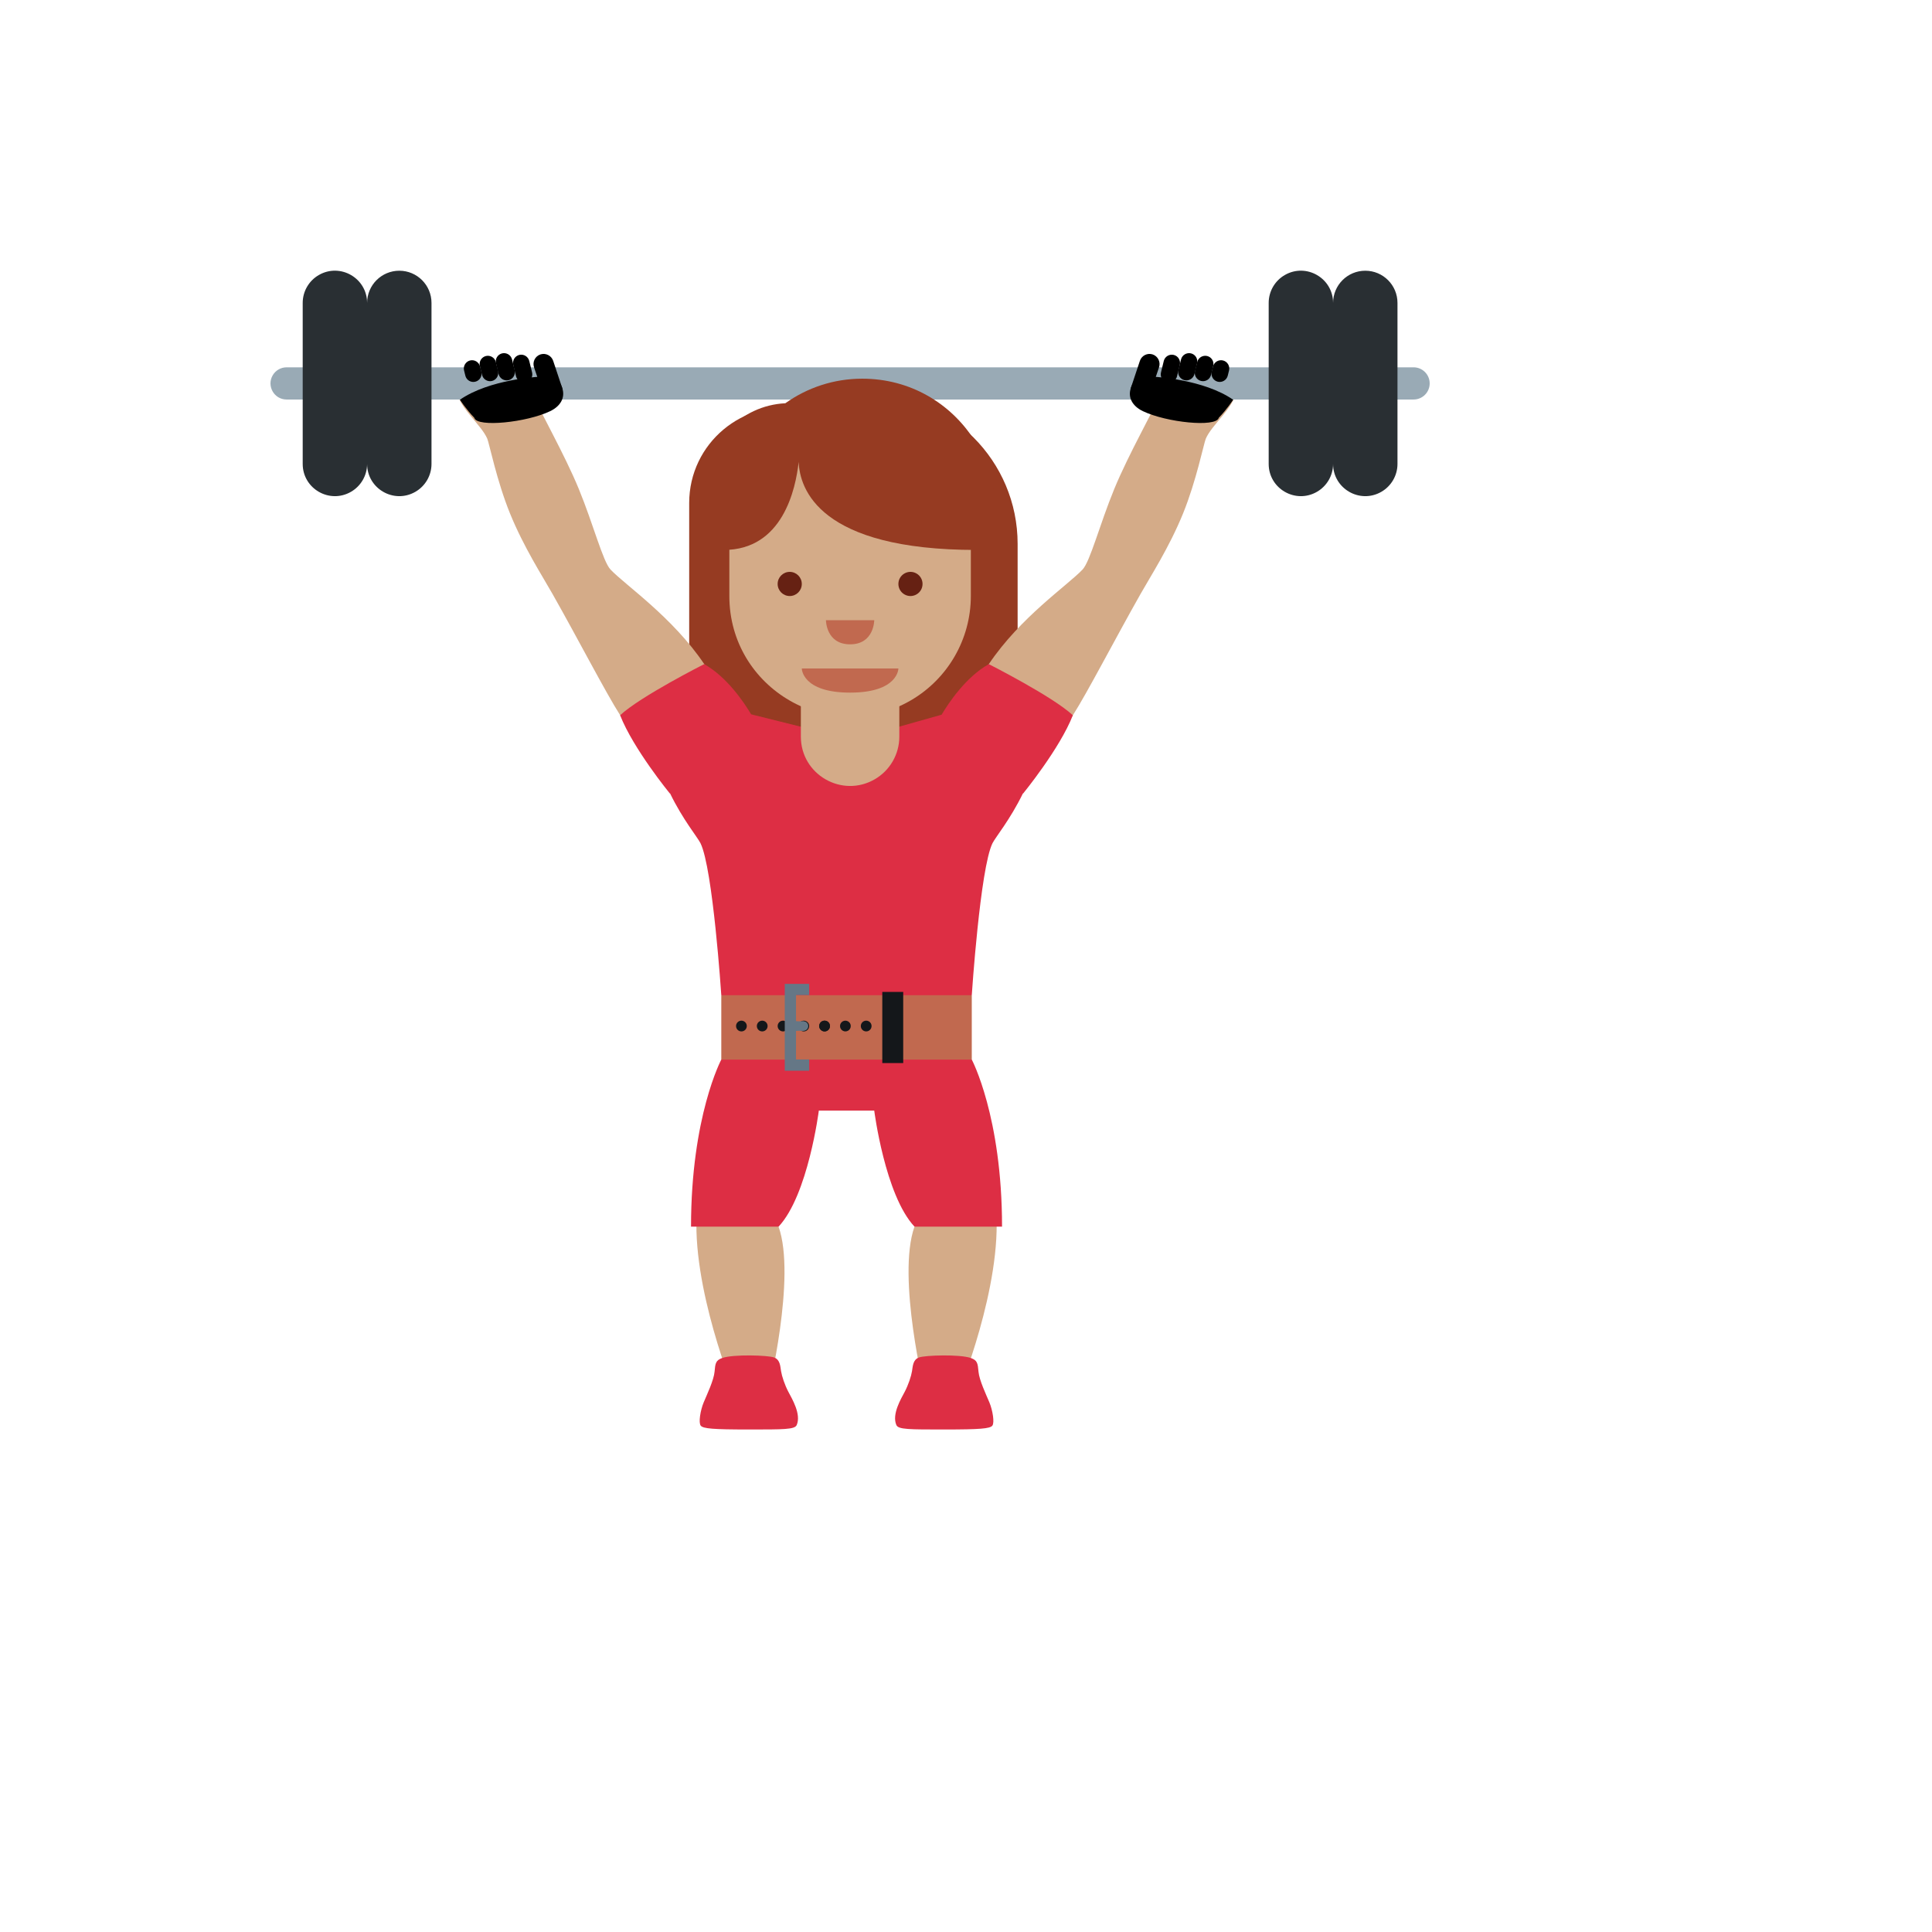 <svg xmlns="http://www.w3.org/2000/svg" version="1.1" xmlns:xlink="http://www.w3.org/1999/xlink" width="100%" height="100%" id="svgWorkerArea" viewBox="-25 -25 625 625" xmlns:idraw="https://idraw.muisca.co" style="background: white;"><defs id="defsdoc"><pattern id="patternBool" x="0" y="0" width="10" height="10" patternUnits="userSpaceOnUse" patternTransform="rotate(35)"><circle cx="5" cy="5" r="4" style="stroke: none;fill: #ff000070;"></circle></pattern></defs><g id="fileImp-214158266" class="cosito"><path id="pathImp-931492693" fill="#963B22" class="grouped" d="M255.504 102.264C247.889 102.264 240.702 104.066 234.286 107.18 215.333 103.863 197.969 118.438 197.953 137.679 197.953 137.679 197.953 190.802 197.953 190.802 197.953 190.802 198.026 190.802 198.026 190.802 198.838 219.426 222.255 242.404 251.077 242.404 279.899 242.404 303.315 219.426 304.128 190.802 304.128 190.802 304.201 190.802 304.201 190.802 304.201 190.802 304.201 150.96 304.201 150.96 304.201 124.066 282.398 102.264 255.504 102.264 255.504 102.264 255.504 102.264 255.504 102.264"></path><path id="pathImp-135217502" fill="#D4AB88" class="grouped" d="M223.411 425.844C223.411 425.844 212.786 425.844 212.786 425.844 212.786 425.844 198.37 390.971 200.495 366.097 200.495 366.097 226.859 371.815 226.859 371.815 232.692 388.106 223.411 425.844 223.411 425.844 223.411 425.844 223.411 425.844 223.411 425.844M274.295 425.844C274.295 425.844 284.92 425.844 284.92 425.844 284.92 425.844 299.336 390.971 297.211 366.097 297.211 366.097 270.837 371.815 270.837 371.815 265.014 388.106 274.295 425.844 274.295 425.844 274.295 425.844 274.295 425.844 274.295 425.844"></path><path id="pathImp-445145099" fill="#DD2E44" class="grouped" d="M202.63 428.698C203.692 426.167 205.922 421.469 206.161 418.751 206.401 416.032 206.515 415.063 208.64 414.313 212.234 413.053 223.505 413.407 225.442 414.147 227.369 414.886 227.4 416.886 227.671 418.563 227.942 420.24 228.848 422.98 230.025 425.23 231.202 427.48 234.254 432.49 232.733 436 232.098 437.458 228.546 437.438 217.14 437.438 205.734 437.438 202.474 437.167 201.692 436.208 200.911 435.25 201.578 431.24 202.63 428.698 202.63 428.698 202.63 428.698 202.63 428.698M295.076 428.698C294.014 426.167 291.784 421.469 291.545 418.751 291.305 416.032 291.191 415.063 289.066 414.313 285.472 413.053 274.201 413.407 272.264 414.147 270.337 414.886 270.306 416.886 270.035 418.563 269.764 420.24 268.858 422.98 267.681 425.23 266.504 427.48 263.452 432.49 264.972 436 265.608 437.458 269.16 437.438 280.566 437.438 291.972 437.438 295.232 437.167 296.013 436.208 296.784 435.25 296.128 431.24 295.076 428.698 295.076 428.698 295.076 428.698 295.076 428.698"></path><path id="pathImp-752261230" fill="#D4AB88" class="grouped" d="M149.069 105.868C149.183 107.191 157.548 121.752 162.256 133.21 166.964 144.668 170.037 156.647 172.506 159.251 177.464 164.449 192.568 174.605 202.828 189.844 213.088 205.093 182.235 216.717 175.631 206.385 170.933 199.031 161.995 181.719 153.787 167.23 150.621 161.605 144.444 152.085 139.954 141.023 135.725 130.606 133.267 118.44 132.642 116.94 130.777 112.513 123.486 106.764 123.132 102.285 123.132 102.285 148.694 101.41 149.069 105.868 149.069 105.868 149.069 105.868 149.069 105.868M348.637 105.868C348.523 107.191 340.158 121.752 335.45 133.21 330.742 144.668 327.669 156.647 325.2 159.251 320.242 164.449 305.138 174.605 294.878 189.844 284.618 205.093 315.471 216.717 322.075 206.385 326.773 199.031 335.711 181.719 343.919 167.23 347.085 161.605 353.262 152.085 357.752 141.023 361.981 130.606 364.439 118.44 365.064 116.94 366.918 112.513 374.21 106.764 374.564 102.295 374.564 102.285 349.012 101.41 348.637 105.868 348.637 105.868 348.637 105.868 348.637 105.868"></path><path id="pathImp-67923501" fill="#99AAB5" class="grouped" d="M437.5 99.035C437.5 101.911 435.168 104.243 432.292 104.243 432.292 104.243 67.716 104.243 67.716 104.243 63.707 104.243 61.201 99.902 63.206 96.431 64.136 94.819 65.856 93.827 67.716 93.827 67.716 93.827 432.292 93.827 432.292 93.827 435.168 93.827 437.5 96.159 437.5 99.035 437.5 99.035 437.5 99.035 437.5 99.035"></path><path id="pathImp-770290265" fill="#292F33" class="grouped" d="M416.667 62.578C410.914 62.578 406.251 67.241 406.251 72.994 406.251 64.976 397.571 59.965 390.626 63.973 387.403 65.834 385.418 69.272 385.418 72.994 385.418 72.994 385.418 125.075 385.418 125.075 385.418 133.094 394.098 138.105 401.043 134.096 404.265 132.235 406.251 128.797 406.251 125.075 406.251 133.094 414.931 138.105 421.875 134.096 425.098 132.235 427.084 128.797 427.084 125.075 427.084 125.075 427.084 72.994 427.084 72.994 427.084 67.241 422.42 62.578 416.667 62.578 416.667 62.578 416.667 62.578 416.667 62.578M104.174 62.578C98.421 62.578 93.757 67.241 93.757 72.994 93.757 64.976 85.077 59.965 78.133 63.973 74.91 65.834 72.924 69.272 72.924 72.994 72.924 72.994 72.924 125.075 72.924 125.075 72.924 133.094 81.604 138.105 88.549 134.096 91.772 132.235 93.757 128.797 93.757 125.075 93.757 133.094 102.437 138.105 109.382 134.096 112.605 132.235 114.59 128.797 114.59 125.075 114.59 125.075 114.59 72.994 114.59 72.994 114.59 67.241 109.927 62.578 104.174 62.578 104.174 62.578 104.174 62.578 104.174 62.578"></path><path id="pathImp-169652580" fill="#DD2E44" class="grouped" d="M322.065 206.385C315.555 200.312 294.868 189.844 294.868 189.844 287.482 194.02 281.983 202.218 279.608 206.207 279.608 206.207 265.045 210.311 265.045 210.311 265.045 210.311 234.942 210.311 234.942 210.311 234.942 210.311 217.994 206.082 217.994 206.082 215.588 202.051 210.13 193.979 202.807 189.844 202.807 189.844 182.12 200.301 175.61 206.385 179.839 217.207 191.682 231.675 191.682 231.675 191.682 231.675 191.766 231.665 191.766 231.665 195.932 240.216 200.661 245.852 201.609 247.779 205.63 255.914 208.338 296.943 208.338 296.943 208.338 296.943 250.004 312.568 250.004 312.568 250.004 312.568 289.368 296.943 289.368 296.943 289.368 296.943 292.076 255.914 296.065 247.789 297.013 245.862 301.743 240.216 305.909 231.675 305.909 231.675 305.992 231.685 305.992 231.685 305.992 231.675 317.846 217.207 322.065 206.385 322.065 206.385 322.065 206.385 322.065 206.385"></path><path id="pathImp-293053465" fill="#D4AB88" class="grouped" d="M234.077 181.448C234.077 181.448 234.077 213.311 234.077 213.311 234.077 225.571 247.35 233.234 257.967 227.104 262.895 224.259 265.931 219.002 265.931 213.311 265.931 213.311 265.931 181.448 265.931 181.448 265.931 181.448 234.077 181.448 234.077 181.448 234.077 181.448 234.077 181.448 234.077 181.448"></path><path id="pathImp-98576483" fill="#963B22" class="grouped" d="M253.91 97.504C244.639 97.504 236.077 100.462 229.056 105.451 214.547 106.172 203.146 118.132 203.119 132.658 203.119 144.7 203.172 159.876 219.046 165.532 238.339 192.399 279.481 188.306 293.103 158.165 305.962 129.711 285.135 97.477 253.91 97.504 253.91 97.504 253.91 97.504 253.91 97.504"></path><path id="pathImp-331657174" fill="#D4AB88" class="grouped" d="M289.066 120.93C289.066 120.93 210.942 120.93 210.942 120.93 210.942 120.93 210.942 167.803 210.942 167.803 210.942 197.872 243.494 216.665 269.535 201.631 281.621 194.653 289.066 181.757 289.066 167.803 289.066 167.803 289.066 120.93 289.066 120.93 289.066 120.93 289.066 120.93 289.066 120.93"></path><path id="pathImp-116245664" fill="#963B22" class="grouped" d="M250.004 104.243C250.004 104.243 209.13 120.211 209.13 120.211 209.13 120.211 209.13 152.907 209.13 152.907 228.202 152.907 232.421 133.19 233.369 124.398 233.692 133.19 240.025 152.907 290.868 152.907 290.868 152.907 290.868 120.211 290.868 120.211 290.868 120.211 250.004 104.243 250.004 104.243 250.004 104.243 250.004 104.243 250.004 104.243"></path><path id="pathImp-208391009" fill="#C1694F" class="grouped" d="M265.629 191.25C265.629 191.25 234.379 191.25 234.379 191.25 234.379 191.25 234.379 199.062 250.004 199.062 265.629 199.062 265.629 191.25 265.629 191.25 265.629 191.25 265.629 191.25 265.629 191.25"></path><path id="circleImp-874908204" fill="#662113" class="grouped" d="M226.567 163.907C226.567 161.749 228.315 160.001 230.473 160.001 232.631 160.001 234.379 161.749 234.379 163.907 234.379 166.065 232.631 167.813 230.473 167.813 228.315 167.813 226.567 166.065 226.567 163.907 226.567 163.907 226.567 163.907 226.567 163.907"></path><path id="pathImp-777214428" fill="#662113" class="grouped" d="M273.441 163.907C273.441 166.914 270.186 168.793 267.582 167.29 266.373 166.592 265.629 165.303 265.629 163.907 265.629 160.9 268.884 159.021 271.488 160.524 272.696 161.222 273.441 162.511 273.441 163.907 273.441 163.907 273.441 163.907 273.441 163.907"></path><path id="pathImp-58023463" fill="#C1694F" class="grouped" d="M242.192 175.625C242.192 175.625 257.816 175.625 257.816 175.625 257.816 175.625 257.816 183.438 250.004 183.438 242.192 183.438 242.192 175.625 242.192 175.625 242.192 175.625 242.192 175.625 242.192 175.625"></path><path id="pathImp-808133349" class="grouped" d="M344.752 108.024C341.315 106.389 339.794 103.566 340.825 100.535 340.825 100.535 340.856 100.43 340.856 100.43 341.887 97.399 343.887 96.826 348.544 96.899 348.544 96.899 364.387 97.691 373.928 104.316 373.928 104.316 371.856 107.482 369.272 110.149 369.272 110.149 369.241 110.253 369.241 110.253 368.189 113.274 352.429 111.68 344.752 108.024 344.752 108.024 344.752 108.024 344.752 108.024"></path><path id="pathImp-60272120" class="grouped" d="M352.533 98.722C351.103 98.368 350.228 96.925 350.575 95.493 350.575 95.493 351.481 91.775 351.481 91.775 351.825 90.348 353.283 89.473 354.71 89.816 356.137 90.16 357.012 91.618 356.668 93.045 356.668 93.045 355.762 96.764 355.762 96.764 355.403 98.19 353.964 99.063 352.533 98.722 352.533 98.722 352.533 98.722 352.533 98.722M347.898 89.66C346.189 89.094 344.345 90.01 343.762 91.712 343.762 91.712 340.856 100.43 340.856 100.43 340.283 102.139 342.606 99.722 344.315 100.295 346.02 100.868 347.868 99.956 348.45 98.254 348.45 98.254 349.95 93.806 349.95 93.806 350.515 92.095 349.601 90.248 347.898 89.66 347.898 89.66 347.898 89.66 347.898 89.66"></path><path id="pathImp-523902807" class="grouped" d="M358.168 97.983C356.738 97.629 355.863 96.186 356.21 94.754 356.21 94.754 357.064 91.275 357.064 91.275 357.408 89.848 358.866 88.973 360.293 89.316 361.72 89.66 362.595 91.118 362.252 92.545 362.252 92.545 361.397 96.024 361.397 96.025 361.038 97.45 359.6 98.323 358.168 97.983 358.168 97.983 358.168 97.983 358.168 97.983"></path><path id="pathImp-168233708" class="grouped" d="M363.543 98.243C362.113 97.889 361.238 96.446 361.585 95.014 361.585 95.014 362.293 92.129 362.293 92.129 362.637 90.702 364.095 89.827 365.522 90.171 366.949 90.514 367.824 91.972 367.481 93.4 367.481 93.4 366.772 96.285 366.772 96.285 366.413 97.711 364.974 98.584 363.543 98.243 363.543 98.243 363.543 98.243 363.543 98.243"></path><path id="pathImp-402555798" class="grouped" d="M368.949 98.483C367.519 98.129 366.644 96.686 366.991 95.254 366.991 95.254 367.408 93.566 367.408 93.566 367.752 92.139 369.21 91.264 370.637 91.608 372.064 91.952 372.939 93.41 372.595 94.837 372.595 94.837 372.178 96.524 372.178 96.524 371.824 97.955 370.382 98.829 368.949 98.483 368.949 98.483 368.949 98.483 368.949 98.483"></path><path id="pathImp-390459859" class="grouped" d="M152.954 108.024C156.391 106.389 157.912 103.566 156.881 100.535 156.881 100.535 156.85 100.43 156.85 100.43 155.808 97.41 153.808 96.826 149.162 96.899 149.162 96.899 133.319 97.691 123.778 104.316 123.778 104.316 125.85 107.482 128.434 110.149 128.434 110.149 128.465 110.253 128.465 110.253 129.506 113.274 145.277 111.68 152.954 108.024 152.954 108.024 152.954 108.024 152.954 108.024"></path><path id="pathImp-938315088" class="grouped" d="M145.173 98.722C146.603 98.368 147.478 96.925 147.131 95.493 147.131 95.493 146.214 91.775 146.214 91.775 145.86 90.344 144.418 89.469 142.985 89.816 141.559 90.175 140.69 91.616 141.037 93.045 141.037 93.045 141.944 96.764 141.944 96.764 142.303 98.19 143.742 99.063 145.173 98.722 145.173 98.722 145.173 98.722 145.173 98.722M149.808 89.66C151.517 89.094 153.361 90.01 153.944 91.712 153.944 91.712 156.85 100.43 156.85 100.43 157.423 102.139 155.1 99.722 153.391 100.295 151.686 100.868 149.838 99.956 149.256 98.254 149.256 98.254 147.756 93.806 147.756 93.806 147.184 92.094 148.101 90.242 149.808 89.66 149.808 89.66 149.808 89.66 149.808 89.66"></path><path id="pathImp-749313494" class="grouped" d="M139.537 97.983C140.968 97.629 141.843 96.186 141.496 94.754 141.496 94.754 140.642 91.275 140.642 91.275 140.287 89.844 138.845 88.969 137.413 89.316 135.987 89.676 135.114 91.114 135.454 92.545 135.454 92.545 136.308 96.024 136.308 96.025 136.668 97.45 138.106 98.323 139.537 97.983 139.537 97.983 139.537 97.983 139.537 97.983"></path><path id="pathImp-361948337" class="grouped" d="M134.163 98.243C135.589 97.884 136.462 96.445 136.121 95.014 136.121 95.014 135.413 92.129 135.413 92.129 135.059 90.704 133.622 89.83 132.194 90.171 130.764 90.525 129.889 91.967 130.236 93.4 130.236 93.4 130.944 96.285 130.944 96.285 131.293 97.714 132.733 98.59 134.163 98.243 134.163 98.243 134.163 98.243 134.163 98.243"></path><path id="pathImp-973040639" class="grouped" d="M128.756 98.483C130.187 98.129 131.062 96.686 130.715 95.254 130.715 95.254 130.298 93.566 130.298 93.566 129.944 92.136 128.501 91.261 127.069 91.608 125.647 91.972 124.779 93.409 125.121 94.837 125.121 94.837 125.538 96.524 125.538 96.524 125.882 97.957 127.326 98.836 128.756 98.483 128.756 98.483 128.756 98.483 128.756 98.483"></path><path id="pathImp-294933430" fill="#DD2E44" class="grouped" d="M289.368 317.776C289.368 317.776 250.004 302.151 250.004 302.151 250.004 302.151 208.338 317.776 208.338 317.776 208.338 317.776 198.547 336.171 198.547 371.815 198.547 371.815 226.869 371.815 226.869 371.815 236.421 361.618 239.89 334.275 239.89 334.275 239.89 334.275 257.816 334.275 257.816 334.275 257.816 334.275 261.285 361.618 270.837 371.815 270.837 371.815 299.159 371.815 299.159 371.815 299.159 336.171 289.368 317.776 289.368 317.776 289.368 317.776 289.368 317.776 289.368 317.776"></path><path id="pathImp-274229521" fill="#C1694F" class="grouped" d="M208.338 296.943C208.338 296.943 289.368 296.943 289.368 296.943 289.368 296.943 289.368 317.776 289.368 317.776 289.368 317.776 208.338 317.776 208.338 317.776 208.338 317.776 208.338 296.943 208.338 296.943"></path><path id="pathImp-217203763" fill="#14171A" class="grouped" d="M260.42 295.891C260.42 295.891 267.191 295.891 267.191 295.891 267.191 295.891 267.191 318.901 267.191 318.901 267.191 318.901 260.42 318.901 260.42 318.901 260.42 318.901 260.42 295.891 260.42 295.891"></path><path id="circleImp-439372301" fill="#14171A" class="grouped" d="M253.473 306.922C253.473 305.961 254.251 305.183 255.212 305.183 256.174 305.183 256.952 305.961 256.952 306.922 256.952 307.883 256.174 308.661 255.212 308.661 254.251 308.661 253.473 307.883 253.473 306.922 253.473 306.922 253.473 306.922 253.473 306.922"></path><path id="pathImp-328068146" fill="#14171A" class="grouped" d="M250.223 306.922C250.223 308.262 248.773 309.098 247.613 308.428 247.075 308.118 246.744 307.544 246.744 306.922 246.744 305.582 248.194 304.746 249.353 305.416 249.892 305.726 250.223 306.3 250.223 306.922 250.223 306.922 250.223 306.922 250.223 306.922"></path><path id="circleImp-277937816" fill="#14171A" class="grouped" d="M240.015 306.922C240.015 305.961 240.793 305.183 241.754 305.183 242.716 305.183 243.494 305.961 243.494 306.922 243.494 307.883 242.716 308.661 241.754 308.661 240.793 308.661 240.015 307.883 240.015 306.922 240.015 306.922 240.015 306.922 240.015 306.922"></path><path id="circleImp-288870735" fill="#14171A" class="grouped" d="M233.286 306.922C233.286 305.961 234.064 305.183 235.025 305.183 235.987 305.183 236.765 305.961 236.765 306.922 236.765 307.883 235.987 308.661 235.025 308.661 234.064 308.661 233.286 307.883 233.286 306.922 233.286 306.922 233.286 306.922 233.286 306.922"></path><path id="circleImp-610540935" fill="#14171A" class="grouped" d="M226.567 306.922C226.567 305.961 227.345 305.183 228.306 305.183 229.268 305.183 230.046 305.961 230.046 306.922 230.046 307.883 229.268 308.661 228.306 308.661 227.345 308.661 226.567 307.883 226.567 306.922 226.567 306.922 226.567 306.922 226.567 306.922"></path><path id="circleImp-31820042" fill="#14171A" class="grouped" d="M219.838 306.922C219.838 305.961 220.616 305.183 221.577 305.183 222.539 305.183 223.317 305.961 223.317 306.922 223.317 307.883 222.539 308.661 221.577 308.661 220.616 308.661 219.838 307.883 219.838 306.922 219.838 306.922 219.838 306.922 219.838 306.922"></path><path id="circleImp-81579268" fill="#14171A" class="grouped" d="M213.109 306.922C213.109 305.961 213.887 305.183 214.849 305.183 215.81 305.183 216.588 305.961 216.588 306.922 216.588 307.883 215.81 308.661 214.849 308.661 213.887 308.661 213.109 307.883 213.109 306.922 213.109 306.922 213.109 306.922 213.109 306.922"></path><path id="circleImp-281885186" fill="#14171A" class="grouped" d="M240.015 306.922C240.015 305.961 240.793 305.183 241.754 305.183 242.716 305.183 243.494 305.961 243.494 306.922 243.494 307.883 242.716 308.661 241.754 308.661 240.793 308.661 240.015 307.883 240.015 306.922 240.015 306.922 240.015 306.922 240.015 306.922"></path><path id="circleImp-692907444" fill="#657786" class="grouped" d="M230.942 306.922C230.942 306.07 231.631 305.38 232.483 305.38 233.336 305.38 234.025 306.07 234.025 306.922 234.025 307.774 233.336 308.464 232.483 308.464 231.631 308.464 230.942 307.774 230.942 306.922 230.942 306.922 230.942 306.922 230.942 306.922"></path><path id="circleImp-253609982" fill="#657786" class="grouped" d="M233.39 306.922C233.39 306.07 234.079 305.38 234.931 305.38 235.783 305.38 236.473 306.07 236.473 306.922 236.473 307.774 235.783 308.464 234.931 308.464 234.079 308.464 233.39 307.774 233.39 306.922 233.39 306.922 233.39 306.922 233.39 306.922"></path><path id="pathImp-199484319" fill="#657786" class="grouped" d="M232.483 305.38C232.483 305.38 234.931 305.38 234.931 305.38 234.931 305.38 234.931 308.474 234.931 308.474 234.931 308.474 232.483 308.474 232.483 308.474 232.483 308.474 232.483 305.38 232.483 305.38"></path><path id="pathImp-728536938" fill="#657786" class="grouped" d="M236.765 321.38C236.765 321.38 228.869 321.38 228.869 321.38 228.869 321.38 228.869 293.277 228.869 293.277 228.869 293.277 236.765 293.277 236.765 293.277 236.765 293.277 236.765 296.922 236.765 296.922 236.765 296.922 232.515 296.922 232.515 296.922 232.515 296.922 232.515 317.734 232.515 317.734 232.515 317.734 236.765 317.734 236.765 317.734 236.765 317.734 236.765 321.38 236.765 321.38"></path></g></svg>